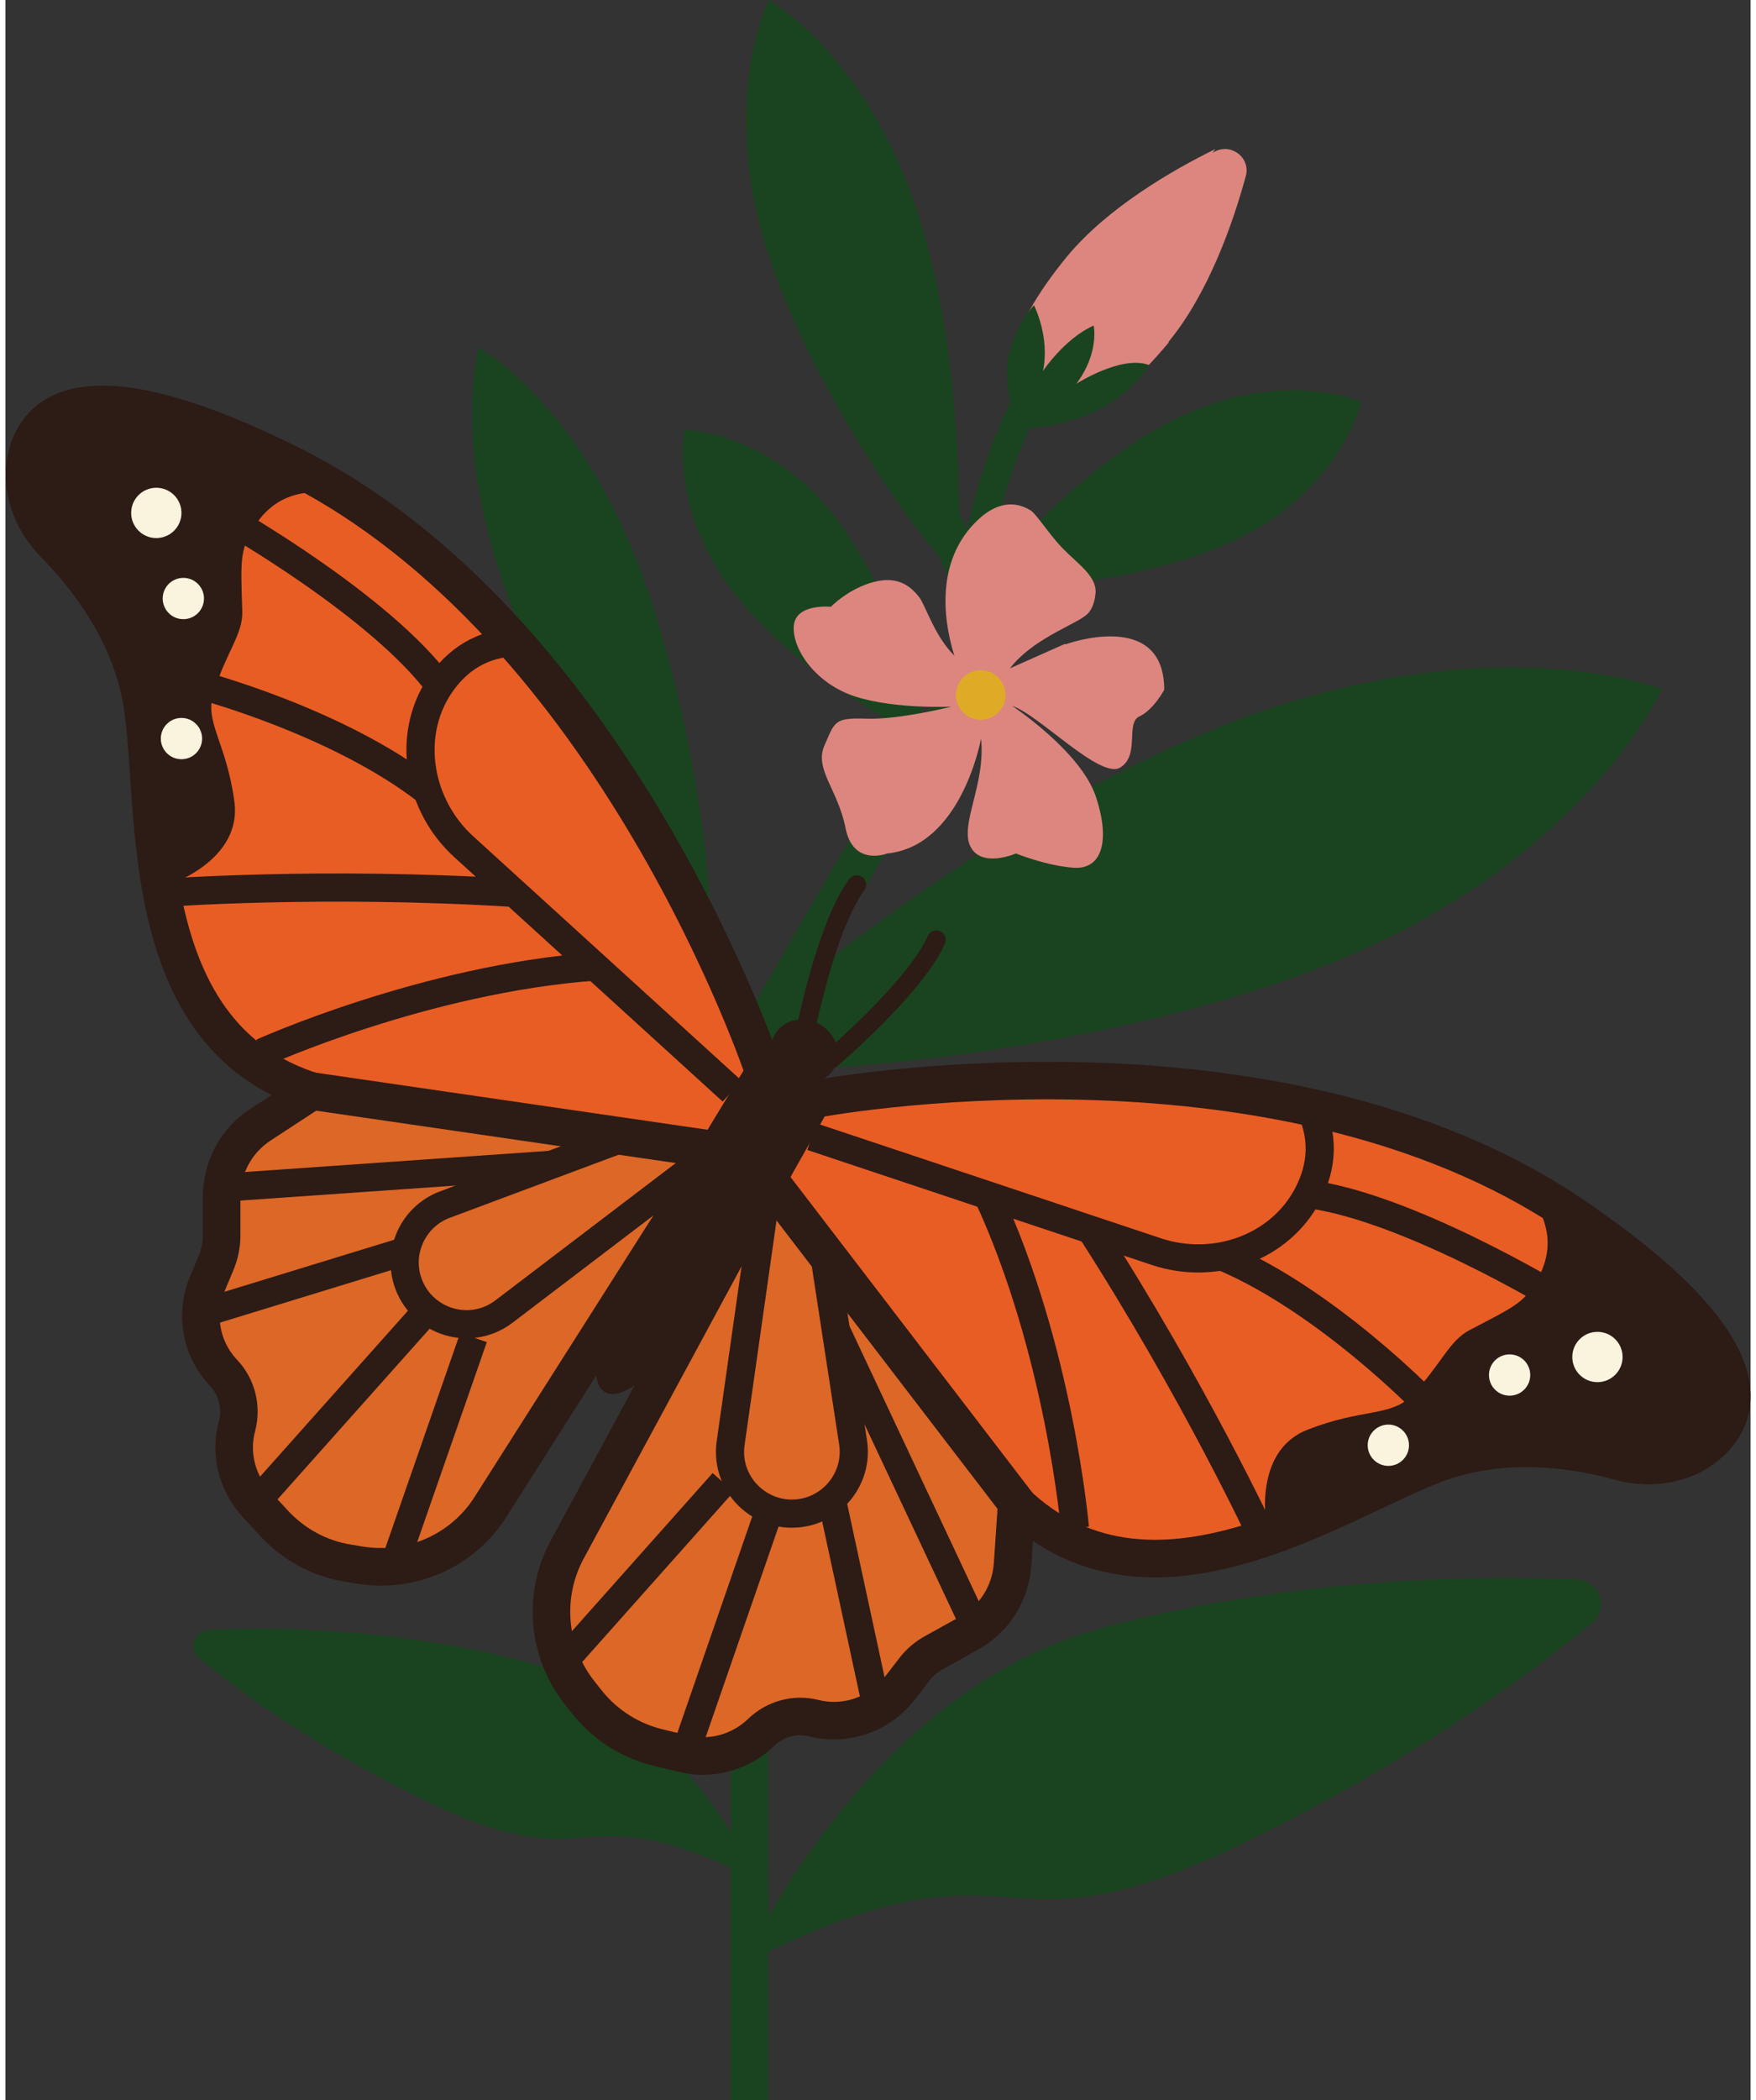 <?xml version="1.0" encoding="UTF-8"?><svg xmlns="http://www.w3.org/2000/svg" viewBox="0 0 46.49 55.93" aria-hidden="true" width="46px" height="55px">
  <rect x="0" y="0" width="46.49" height="55.93" fill="#333333" stroke="none"/>
  <defs><linearGradient class="cerosgradient" data-cerosgradient="true" id="CerosGradient_ida5f721ed2" gradientUnits="userSpaceOnUse" x1="50%" y1="100%" x2="50%" y2="0%"><stop offset="0%" stop-color="#d1d1d1"/><stop offset="100%" stop-color="#d1d1d1"/></linearGradient><linearGradient/>
    <style>
      .cls-1-66476738035c7, .cls-2-66476738035c7, .cls-3-66476738035c7{
        mix-blend-mode: multiply;
      }

      .cls-1-66476738035c7, .cls-2-66476738035c7, .cls-4-66476738035c7, .cls-5-66476738035c7, .cls-6-66476738035c7, .cls-7-66476738035c7, .cls-8-66476738035c7{
        stroke-width: 0px;
      }

      .cls-1-66476738035c7, .cls-7-66476738035c7{
        fill: #dc867f;
      }

      .cls-2-66476738035c7{
        opacity: .72;
      }

      .cls-2-66476738035c7, .cls-5-66476738035c7{
        fill: #1a441f;
      }

      .cls-9-66476738035c7{
        stroke-linecap: round;
        stroke-width: .5px;
      }

      .cls-9-66476738035c7, .cls-10-66476738035c7, .cls-11-66476738035c7, .cls-12-66476738035c7, .cls-13-66476738035c7, .cls-14-66476738035c7{
        stroke-miterlimit: 10;
      }

      .cls-9-66476738035c7, .cls-10-66476738035c7, .cls-11-66476738035c7, .cls-14-66476738035c7{
        fill: none;
      }

      .cls-9-66476738035c7, .cls-11-66476738035c7, .cls-12-66476738035c7, .cls-13-66476738035c7{
        stroke: #2d1b15;
      }

      .cls-10-66476738035c7, .cls-11-66476738035c7{
        stroke-width: .75px;
      }

      .cls-10-66476738035c7, .cls-14-66476738035c7{
        stroke: #1a441f;
      }

      .cls-12-66476738035c7{
        fill: #e85d24;
      }

      .cls-13-66476738035c7{
        fill: #dc6726;
      }

      .cls-15-66476738035c7{
        isolation: isolate;
      }

      .cls-4-66476738035c7{
        fill: #2d1b15;
      }

      .cls-6-66476738035c7{
        fill: #dfab26;
      }

      .cls-8-66476738035c7{
        fill: #faf4df;
      }
    </style>
  </defs>
  <g class="cls-15-66476738035c7">
    <g id="Layer_266476738035c7" data-name="Layer 2">
      <g id="Layer_766476738035c7" data-name="Layer 7">
        <g>
          <path class="cls-5-66476738035c7" d="M13.71,44.22c3.18.82,5.18,3.8,5.96,5.16.12.22-.11.46-.34.36-4.22-1.91-3.72.34-8.01-1.72-3.02-1.45-5.11-2.99-6.15-3.85-.3-.25-.14-.74.25-.75,1.6-.08,4.86-.08,8.3.81Z"/>
          <path class="cls-2-66476738035c7" d="M19.68,49.38c-.77-1.36-2.78-4.34-5.96-5.16-3.44-.89-6.7-.88-8.3-.81-.39.02-.55.51-.25.75,0,0,2.57.05,7.78,1.64,3.89,1.19,6.85,3.79,6.73,3.57Z"/>
          <g>
            <path class="cls-5-66476738035c7" d="M29.26,43.35c-6.33,1.66-9.58,8.94-9.58,8.94,7.57-3.82,6.39.15,13.25-3.18,4.59-2.23,7.75-4.58,9.34-5.89.46-.38.21-1.12-.39-1.15-2.44-.11-7.39-.1-12.62,1.27Z"/>
            <path class="cls-2-66476738035c7" d="M19.67,52.29s3.25-7.28,9.58-8.94c5.23-1.37,10.18-1.38,12.62-1.27,0,0,.38.06.46.34,0,0-8.33,2.63-12.1,3.59-5.88,1.5-10.57,6.29-10.57,6.29Z"/>
          </g>
          <path class="cls-5-66476738035c7" d="M32.51,19.3c-7.02,2.72-13.79,8.91-13.79,8.91-.74.67,9.28.28,16.3-2.44s9.11-7.42,9.11-7.42c0,0-4.61-1.78-11.62.94Z"/>
          <path class="cls-2-66476738035c7" d="M18.7,28.22s6.77-6.19,13.79-8.91c7.02-2.72,11.62-.94,11.62-.94l-25.41,9.86Z"/>
          <path class="cls-14-66476738035c7" d="M24.45,13.12s2.43,3.24,1.05,5.31c-1.65,2.47-4.57,7.62-5.67,9.53v27.97"/>
          <path class="cls-5-66476738035c7" d="M13.51,16.18c1.66,4.24,5.13,8.43,5.13,8.43.38.46-.17-5.49-1.84-9.73-1.66-4.24-4.19-5.62-4.19-5.62,0,0-.77,2.67.89,6.91Z"/>
          <path class="cls-2-66476738035c7" d="M12.62,9.29s-.77,2.67.89,6.91,5.13,8.43,5.13,8.43"/>
          <g>
            <ellipse class="cls-4-66476738035c7" cx="19.94" cy="30.23" rx="2.2" ry="1.42" transform="translate(-16.22 32.38) rotate(-60)"/>
            <ellipse class="cls-4-66476738035c7" cx="21.29" cy="28" rx=".83" ry=".91" transform="translate(-13.61 32.44) rotate(-60)"/>
            <ellipse class="cls-4-66476738035c7" cx="17.86" cy="33.8" rx="3.78" ry="1.14" transform="translate(-20.34 32.37) rotate(-60)"/>
            <g>
              <path class="cls-12-66476738035c7" d="M20.21,28.56s-3.95-11.88-12.63-16.2c-5.21-2.59-6.67-1.52-7-.26-.22.85.1,1.75.72,2.38.78.79,2.02,2.3,2.34,4.24.47,2.9-.32,9.51,5.37,10.55s9.95,1.36,9.95,1.36l1.26-2.07Z"/>
              <path class="cls-13-66476738035c7" d="M8.16,29.06l-1.36.89c-.65.42-1.04,1.14-1.04,1.92v1.05c0,.23-.05.46-.13.67l-.25.6c-.34.81-.17,1.74.43,2.37h0c.36.38.49.92.36,1.42h0c-.2.73,0,1.5.5,2.06l.47.51c.52.57,1.22.96,1.99,1.08l.3.05c1.38.23,2.76-.38,3.5-1.56l6.03-9.49-10.78-1.57Z"/>
              <path class="cls-4-66476738035c7" d="M4.36,23.56s1.95-.64,1.74-2.21-.8-2.11-.56-2.88c.33-1.09.79-1.57.77-2.19-.04-1.32-.07-1.6.28-2.19.66-1.1,1.6-.99,2.28-1,0,0-4.63-2.1-5.2-2.19,0,0-2.43-.72-2.97.87s1.45,3.23,1.45,3.23l.98,1.4c.36.52.59,1.12.65,1.75l.58,5.41Z"/>
              <path class="cls-11-66476738035c7" d="M19.36,29.06l-7.15-6.51c-1.2-1.09-1.54-2.93-.65-4.28.44-.66,1.11-1.17,2.16-1.17"/>
              <path class="cls-11-66476738035c7" d="M4.21,23.78s4.23-.32,9.35,0"/>
              <path class="cls-11-66476738035c7" d="M5.2,18.25s3.67.97,6.05,2.83"/>
              <path class="cls-11-66476738035c7" d="M5.94,13.83s4.05,2.3,5.63,4.44"/>
              <path class="cls-11-66476738035c7" d="M6.84,28.03s4.33-1.96,8.88-2.29"/>
              <path class="cls-11-66476738035c7" d="M16.53,30.28l-4.82,1.8c-.78.29-1.22,1.12-1.03,1.92h0c.28,1.16,1.65,1.65,2.6.93l5.65-4.3"/>
              <line class="cls-11-66476738035c7" x1="5.94" y1="31.62" x2="14.55" y2="31.02"/>
              <line class="cls-11-66476738035c7" x1="5.2" y1="34.99" x2="10.68" y2="33.31"/>
              <line class="cls-11-66476738035c7" x1="6.65" y1="40.04" x2="11.25" y2="34.88"/>
              <line class="cls-11-66476738035c7" x1="10.35" y1="41.71" x2="12.47" y2="35.62"/>
              <circle class="cls-8-66476738035c7" cx="4.02" cy="13.66" r=".67"/>
              <circle class="cls-8-66476738035c7" cx="4.74" cy="15.94" r=".55"/>
              <circle class="cls-8-66476738035c7" cx="4.69" cy="19.67" r=".55"/>
            </g>
            <g>
              <path class="cls-12-66476738035c7" d="M21.51,29.28s12.29-2.35,20.3,3.12c4.8,3.28,4.58,5.08,3.64,5.99-.63.61-1.58.77-2.43.54-1.07-.3-2.99-.64-4.84.03-2.76,1-8.15,4.92-11.83.46s-6.04-8.02-6.04-8.02l1.19-2.11Z"/>
              <path class="cls-13-66476738035c7" d="M26.94,40.04l-.11,1.62c-.05.77-.49,1.47-1.17,1.84l-.92.51c-.2.11-.38.26-.52.44l-.4.52c-.54.69-1.43,1-2.28.79h0c-.5-.13-1.04.02-1.41.38h0c-.54.52-1.31.74-2.04.57l-.67-.16c-.76-.18-1.43-.6-1.92-1.21l-.19-.24c-.87-1.09-1.01-2.59-.35-3.82l5.35-9.9,6.63,8.65Z"/>
              <path class="cls-4-66476738035c7" d="M33.6,40.67s-.39-2.01,1.08-2.59,2.23-.34,2.79-.92c.78-.82.98-1.45,1.54-1.74,1.17-.61,1.44-.72,1.78-1.31.64-1.11.08-1.88-.24-2.48,0,0,4.1,3.02,4.45,3.47,0,0,1.81,1.76.69,3.02s-3.53.3-3.53.3l-1.7-.17c-.63-.06-1.27.04-1.85.29l-5,2.13Z"/>
              <path class="cls-11-66476738035c7" d="M21.48,30.27l9.17,3.06c1.54.52,3.3-.08,4.05-1.53.36-.7.48-1.54-.03-2.46"/>
              <path class="cls-11-66476738035c7" d="M33.48,40.92s-1.79-3.85-4.56-8.16"/>
              <path class="cls-11-66476738035c7" d="M37.83,37.36s-2.64-2.73-5.42-3.9"/>
              <path class="cls-11-66476738035c7" d="M41.32,34.55s-3.98-2.41-6.62-2.75"/>
              <path class="cls-11-66476738035c7" d="M28.49,40.69s-.41-4.74-2.33-8.87"/>
              <path class="cls-11-66476738035c7" d="M21.8,33.33l.78,5.08c.13.82-.38,1.61-1.18,1.84h0c-1.15.32-2.25-.64-2.08-1.82l1-7.03"/>
              <line class="cls-11-66476738035c7" x1="25.79" y1="43.23" x2="22.12" y2="35.42"/>
              <line class="cls-11-66476738035c7" x1="23.22" y1="45.52" x2="22.01" y2="39.91"/>
              <line class="cls-11-66476738035c7" x1="18.1" y1="46.72" x2="20.36" y2="40.19"/>
              <line class="cls-11-66476738035c7" x1="14.83" y1="44.3" x2="19.12" y2="39.48"/>
              <circle class="cls-8-66476738035c7" cx="42.41" cy="36.14" r=".67"/>
              <circle class="cls-8-66476738035c7" cx="40.07" cy="36.62" r=".55"/>
              <circle class="cls-8-66476738035c7" cx="36.84" cy="38.49" r=".55"/>
            </g>
            <path class="cls-9-66476738035c7" d="M21.29,27.57s.55-2.87,1.39-4.01"/>
            <path class="cls-9-66476738035c7" d="M21.99,28.21s2.23-1.89,2.81-3.18"/>
          </g>
          <path class="cls-5-66476738035c7" d="M24.28,5.59c1.39,4.18,1.1,9.56,1.1,9.56-.03.59-3.62-4.08-5.02-8.26s-.02-6.89-.02-6.89c0,0,2.55,1.41,3.94,5.59Z"/>
          <path class="cls-2-66476738035c7" d="M25.39,15.16c-.03.59-3.62-4.08-5.02-8.26s-.02-6.89-.02-6.89"/>
          <path class="cls-5-66476738035c7" d="M31.26,11.11c-2.77,1.32-5.18,4.38-5.18,4.38-.26.33,3.96.19,6.73-1.13s3.31-3.66,3.31-3.66c0,0-2.09-.91-4.85.41Z"/>
          <path class="cls-2-66476738035c7" d="M36.1,10.75s-2.09-.91-4.85.41-5.18,4.38-5.18,4.38"/>
          <path class="cls-5-66476738035c7" d="M19.43,15.81c1.76,2.27,5.03,3.87,5.03,3.87.35.18-.61-3.65-2.37-5.93s-4-2.3-4-2.3c0,0-.42,2.09,1.33,4.36Z"/>
          <path class="cls-2-66476738035c7" d="M18.1,11.46s-.42,2.09,1.33,4.36,5.03,3.87,5.03,3.87"/>
          <path class="cls-10-66476738035c7" d="M31.09,5.93s-4.56,2.82-5.41,10.05"/>
          <g>
            <path class="cls-7-66476738035c7" d="M30.99,9.12c-1.7,2.05-3.07,2.48-3.81,1.86s-.58-2.05,1.11-4.1c1.08-1.3,2.82-2.3,3.94-2.85.45-.22.95.19.81.67-.33,1.21-.98,3.1-2.06,4.41Z"/>
            <path class="cls-1-66476738035c7" d="M27.18,10.92c-.75-.62-.58-2.05,1.11-4.1,1.08-1.3,2.82-2.3,3.94-2.85"/>
            <path class="cls-5-66476738035c7" d="M27.4,8.13s.43.83.24,1.75c0,0,.57-.86,1.35-1.21,0,0,.16.72-.46,1.55,0,0,1.2-.77,1.93-.5,0,0-.84,1.63-3.52,1.7,0,0-.43-1.27-.18-2.09s.64-1.2.64-1.2Z"/>
          </g>
          <path class="cls-7-66476738035c7" d="M28.22,17.15l-1.46.65c.59-.77,1.68-1.14,2.02-1.41.17-.13.24-.37.26-.59.04-.45-.46-.77-.89-1.21-.32-.33-.68-.89-.83-.99-.45-.29-.92-.18-1.33.17-1.38,1.2-.9,3.1-.71,3.69-.52-.5-.77-1.34-.94-1.56-.2-.25-.53-.58-1.21-.4-.68.18-1.14.66-1.14.66,0,0-.96-.1-.99.53s.61,1.54,1.67,1.87,2.53.26,2.53.26c0,0-1.39.35-2.26.32-.87-.03-.84.08-1.12.71s.35,1.16.56,2.2c.2,1.04,1.11.68,1.11.68,1.99-.2,2.5-3.06,2.5-3.06.13,1.21-.58,2.3-.28,2.88.3.58,1.21.18,1.21.18,0,0,.81.33,1.54.38.73.05.99-.68.59-1.89s-2.23-2.42-2.23-2.42c.71.23,2.35,1.97,2.88,1.64s.13-1.19.51-1.36c.38-.18.66-.71.66-.71,0-2.17-2.63-1.21-2.63-1.21Z"/>
          <g class="cls-3-66476738035c7">
            <path class="cls-7-66476738035c7" d="M26.32,17.98c-.68-.93-.44-2.64.78-3-.68.91-.72,1.87-.78,3h0Z"/>
          </g>
          <g class="cls-3-66476738035c7">
            <path class="cls-7-66476738035c7" d="M25.68,18.51c-1.28.15-3.1-.56-3.13-2.04.74,1.16,1.96,1.43,3.13,2.04h0Z"/>
          </g>
          <g class="cls-3-66476738035c7">
            <path class="cls-7-66476738035c7" d="M25.73,18.99c-.18,1.27-1.32,2.86-2.76,2.51,1.31-.42,1.88-1.54,2.76-2.51h0Z"/>
          </g>
          <g class="cls-3-66476738035c7">
            <path class="cls-7-66476738035c7" d="M25.98,18.51c.97.84,1.7,2.66.63,3.68.36-1.33-.28-2.41-.63-3.68h0Z"/>
          </g>
          <g class="cls-3-66476738035c7">
            <path class="cls-7-66476738035c7" d="M26.17,18.67c.88-.94,2.73-1.58,3.7-.47-1.31-.41-2.42.18-3.7.47h0Z"/>
          </g>
          <circle class="cls-6-66476738035c7" cx="25.98" cy="18.51" r=".66"/>
        </g>
      </g>
    </g>
  </g>
</svg>